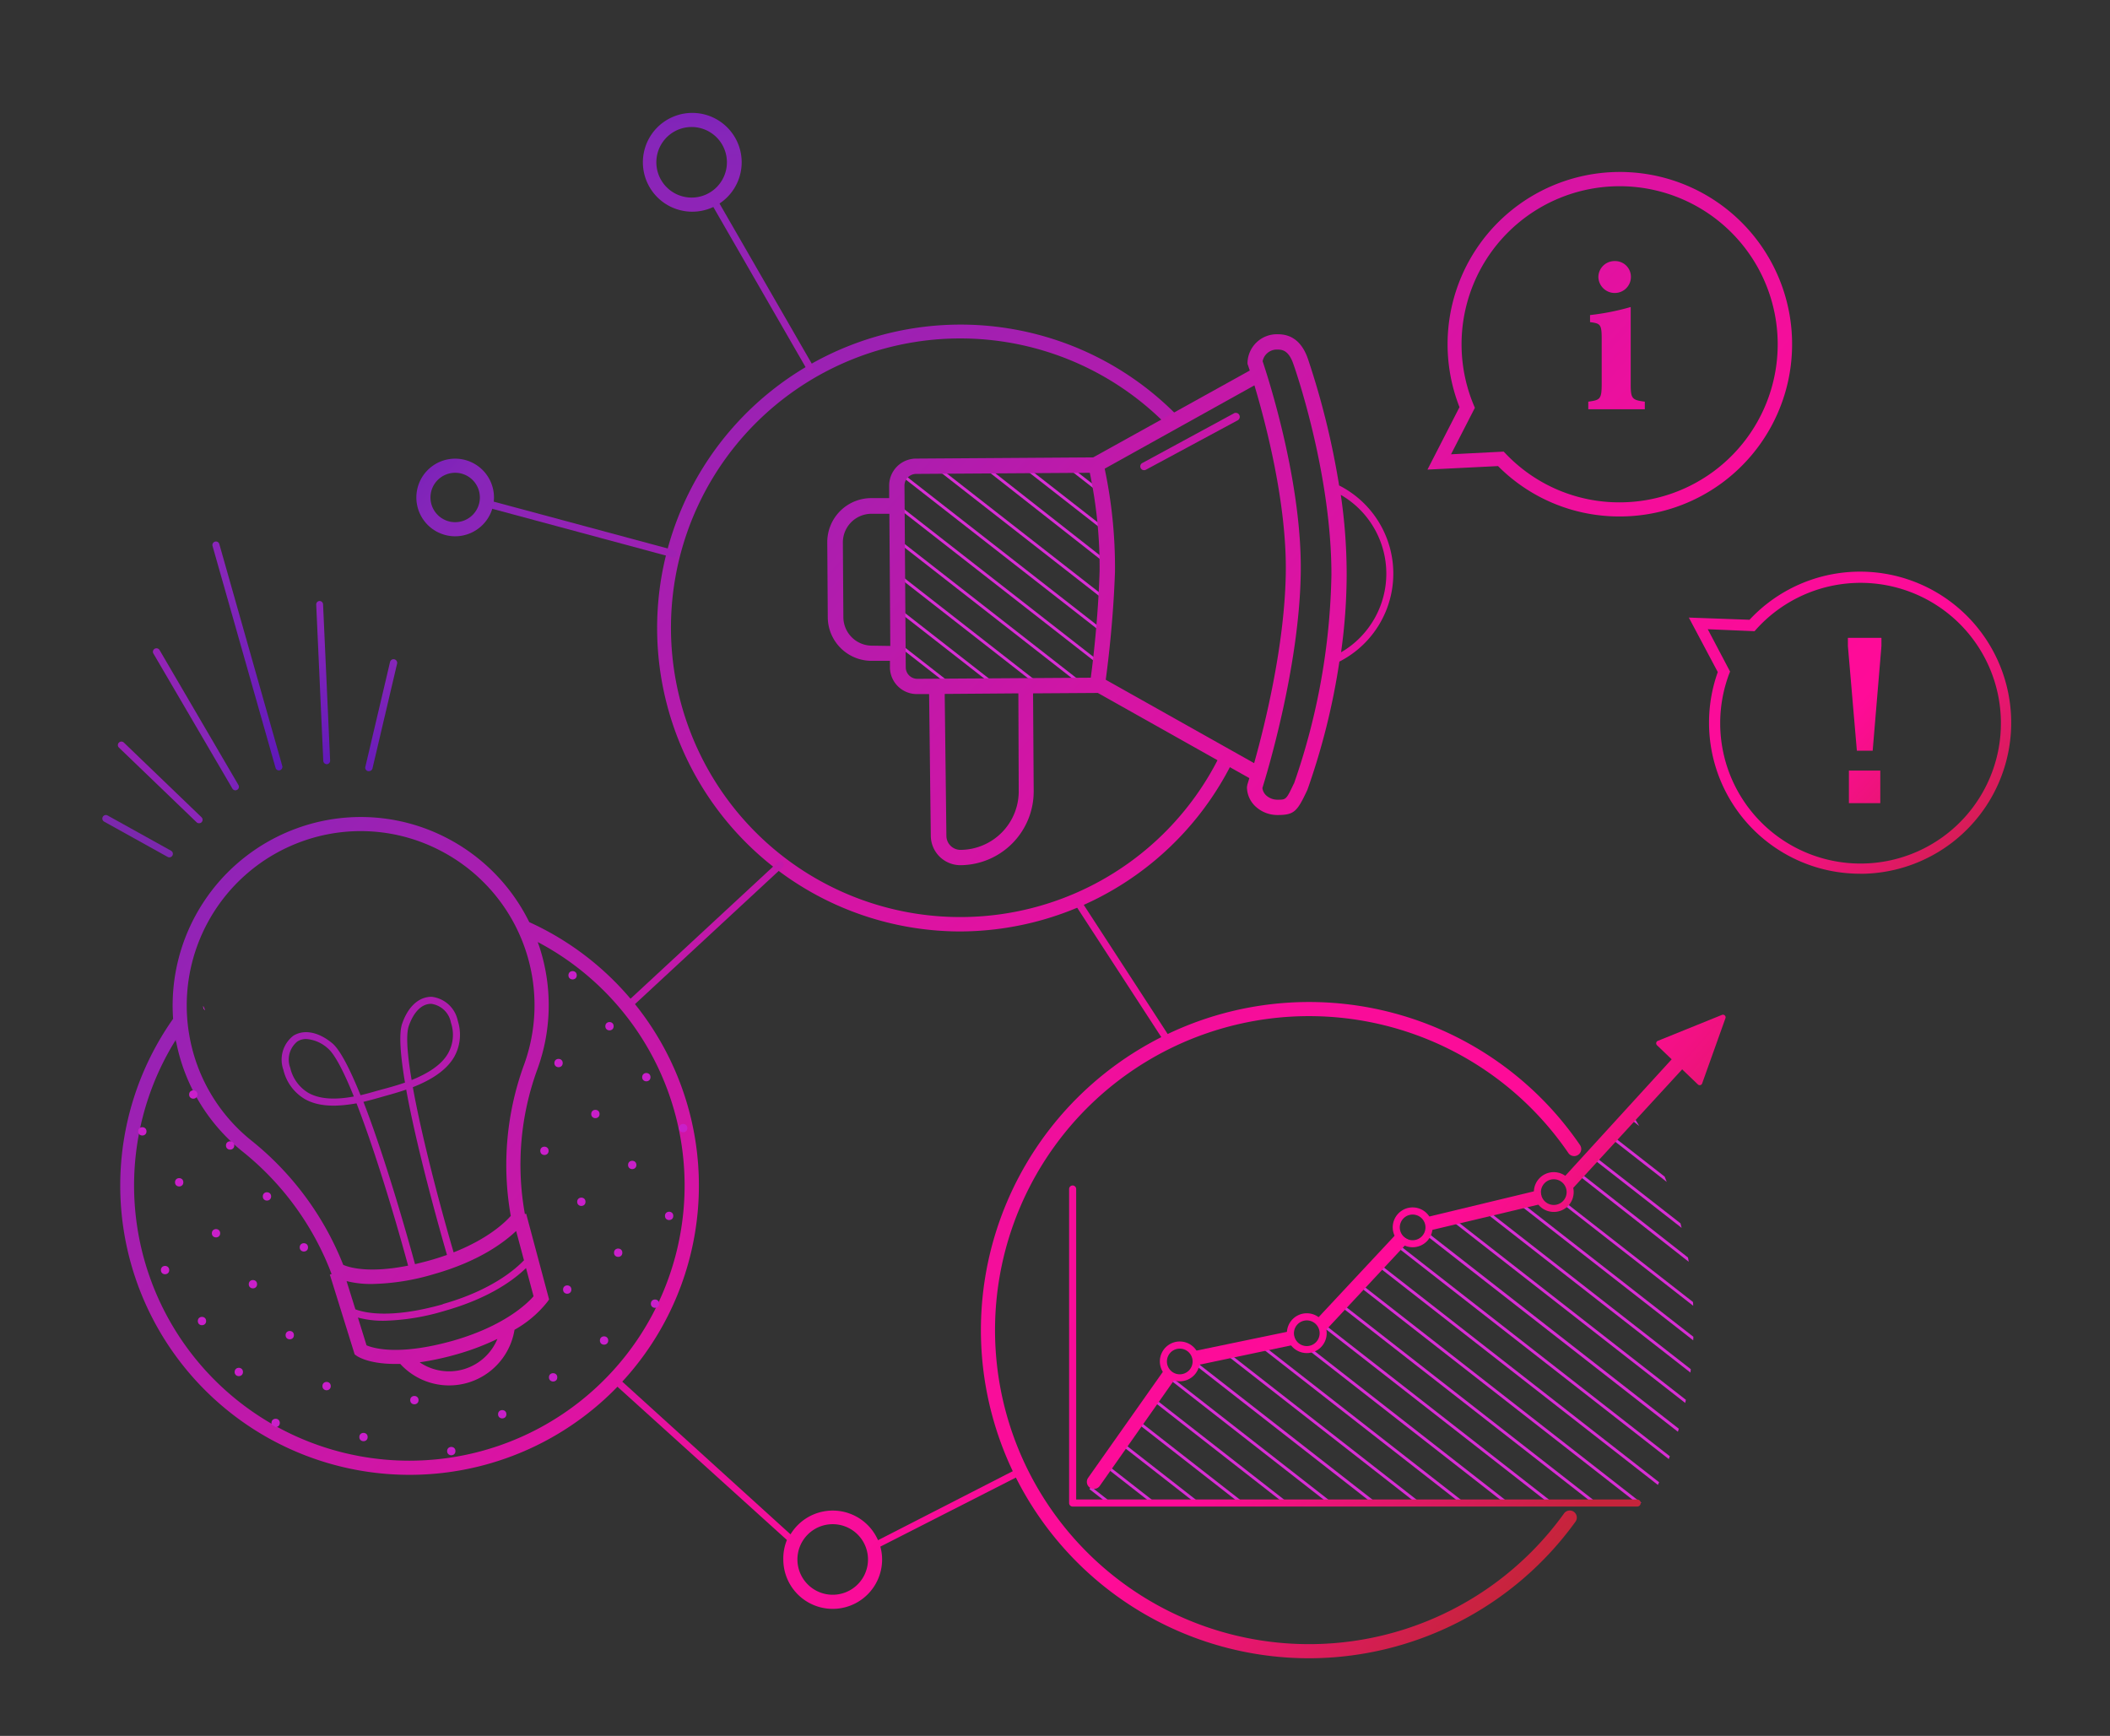 <?xml version="1.0" encoding="UTF-8"?>
<svg xmlns="http://www.w3.org/2000/svg" xmlns:xlink="http://www.w3.org/1999/xlink" viewBox="0 0 299 246">
  <rect x="0" y="0" width="299" height="246" fill="#333333" stroke="none"/>
  <defs>
    <style>
      .cls-1 {
        fill: none;
      }

      .cls-2 {
        clip-path: url(#clip-path);
      }

      .cls-3 {
        clip-path: url(#clip-path-2);
      }

      .cls-4 {
        fill: #d82ed4;
      }

      .cls-5 {
        clip-path: url(#clip-path-3);
      }

      .cls-6 {
        fill: url(#Neues_Verlaufsfeld_4);
      }

      .cls-7 {
        fill: url(#Neues_Verlaufsfeld_4-2);
      }

      .cls-8 {
        fill: url(#Neues_Verlaufsfeld_4-3);
      }

      .cls-9 {
        fill: url(#Neues_Verlaufsfeld_4-4);
      }

      .cls-10 {
        fill: url(#Neues_Verlaufsfeld_4-5);
      }

      .cls-11 {
        fill: url(#Neues_Verlaufsfeld_4-6);
      }

      .cls-12 {
        fill: url(#Neues_Verlaufsfeld_4-7);
      }

      .cls-13 {
        fill: url(#Neues_Verlaufsfeld_4-8);
      }

      .cls-14 {
        fill: url(#Neues_Verlaufsfeld_4-9);
      }

      .cls-15 {
        fill: url(#Neues_Verlaufsfeld_4-10);
      }

      .cls-16 {
        fill: url(#Neues_Verlaufsfeld_4-11);
      }

      .cls-17 {
        fill: url(#Neues_Verlaufsfeld_4-12);
      }

      .cls-18 {
        fill: url(#Neues_Verlaufsfeld_4-13);
      }

      .cls-19 {
        fill: url(#Neues_Verlaufsfeld_4-14);
      }

      .cls-20 {
        fill: url(#Neues_Verlaufsfeld_4-15);
      }

      .cls-21 {
        fill: url(#Neues_Verlaufsfeld_4-16);
      }

      .cls-22 {
        fill: url(#Neues_Verlaufsfeld_4-17);
      }

      .cls-23 {
        fill: url(#Neues_Verlaufsfeld_4-18);
      }

      .cls-24 {
        fill: url(#Neues_Verlaufsfeld_4-19);
      }

      .cls-25 {
        fill: url(#Neues_Verlaufsfeld_4-20);
      }

      .cls-26 {
        fill: url(#Neues_Verlaufsfeld_4-21);
      }

      .cls-27 {
        fill: url(#Neues_Verlaufsfeld_4-22);
      }

      .cls-28 {
        fill: url(#Neues_Verlaufsfeld_4-23);
      }

      .cls-29 {
        fill: url(#Neues_Verlaufsfeld_4-24);
      }

      .cls-30 {
        fill: url(#Neues_Verlaufsfeld_4-25);
      }

      .cls-31 {
        fill: url(#Neues_Verlaufsfeld_4-26);
      }

      .cls-32 {
        fill: url(#Neues_Verlaufsfeld_4-27);
      }

      .cls-33 {
        fill: url(#Neues_Verlaufsfeld_4-28);
      }

      .cls-34 {
        fill: url(#Neues_Verlaufsfeld_4-29);
      }

      .cls-35 {
        fill: url(#Neues_Verlaufsfeld_4-30);
      }

      .cls-36 {
        fill: url(#Neues_Verlaufsfeld_4-31);
      }

      .cls-37 {
        fill: url(#Neues_Verlaufsfeld_4-32);
      }

      .cls-38 {
        fill: url(#Neues_Verlaufsfeld_4-33);
      }

      .cls-39 {
        fill: url(#Neues_Verlaufsfeld_4-34);
      }

      .cls-40 {
        fill: url(#Neues_Verlaufsfeld_4-35);
      }

      .cls-41 {
        fill: url(#Neues_Verlaufsfeld_4-36);
      }

      .cls-42 {
        clip-path: url(#clip-path-4);
      }

      .cls-43 {
        fill: #fff;
      }

      .cls-44 {
        fill: #c91fc9;
      }

      .cls-45 {
        stroke: #7c28ad;
        stroke-linecap: round;
        stroke-linejoin: round;
        fill: url(#Neues_Verlaufsfeld_4-37);
      }
    </style>
    <clipPath id="clip-path">
      <circle class="cls-1" cx="185.5" cy="187.5" r="54.5"></circle>
    </clipPath>
    <clipPath id="clip-path-2">
      <polygon class="cls-1" points="153 213 167 193 186 189 200 174 220 169 240 149 240 213 153 213"></polygon>
    </clipPath>
    <clipPath id="clip-path-3">
      <path class="cls-1" d="M155.52,97.11,130,97.28a2.73,2.73,0,0,1-2.75-2.71l-.18-25.74a2.73,2.73,0,0,1,2.71-2.75l25.49-.18a67.12,67.12,0,0,1,1.6,15A156.84,156.84,0,0,1,155.52,97.11Z"></path>
    </clipPath>
    <linearGradient id="Neues_Verlaufsfeld_4" data-name="Neues Verlaufsfeld 4" x1="96.28" y1="-2.29" x2="275.07" y2="158.01" gradientUnits="userSpaceOnUse">
      <stop offset="0" stop-color="#5916b9"></stop>
      <stop offset="0.1" stop-color="#8626b9"></stop>
      <stop offset="0.35" stop-color="#ba1aab"></stop>
      <stop offset="0.53" stop-color="#e012a1"></stop>
      <stop offset="0.66" stop-color="#f70d9a"></stop>
      <stop offset="0.82" stop-color="#ff0b98"></stop>
      <stop offset="1" stop-color="#c6243b"></stop>
    </linearGradient>
    <linearGradient id="Neues_Verlaufsfeld_4-2" x1="25.93" y1="76.18" x2="204.72" y2="236.47" xlink:href="#Neues_Verlaufsfeld_4"></linearGradient>
    <linearGradient id="Neues_Verlaufsfeld_4-3" x1="-167.44" y1="191.81" x2="11.35" y2="352.1" gradientTransform="translate(-187.26 17.75) rotate(-108.38)" xlink:href="#Neues_Verlaufsfeld_4"></linearGradient>
    <linearGradient id="Neues_Verlaufsfeld_4-4" x1="23.52" y1="76.75" x2="202.31" y2="237.04" xlink:href="#Neues_Verlaufsfeld_4"></linearGradient>
    <linearGradient id="Neues_Verlaufsfeld_4-5" x1="-177.26" y1="169.76" x2="1.53" y2="330.06" gradientTransform="translate(-197.02 66.29) rotate(-125.22)" xlink:href="#Neues_Verlaufsfeld_4"></linearGradient>
    <linearGradient id="Neues_Verlaufsfeld_4-6" x1="21.14" y1="76.27" x2="199.93" y2="236.56" gradientTransform="translate(2.96 1.78) rotate(2.53)" xlink:href="#Neues_Verlaufsfeld_4"></linearGradient>
    <linearGradient id="Neues_Verlaufsfeld_4-7" x1="-149.75" y1="179.36" x2="29.04" y2="339.65" gradientTransform="matrix(-0.27, -0.96, 0.96, -0.27, -184.9, 11.26)" xlink:href="#Neues_Verlaufsfeld_4"></linearGradient>
    <linearGradient id="Neues_Verlaufsfeld_4-8" x1="71.89" y1="9.83" x2="250.67" y2="170.12" gradientTransform="translate(19 -14.19) rotate(14.8)" xlink:href="#Neues_Verlaufsfeld_4"></linearGradient>
    <linearGradient id="Neues_Verlaufsfeld_4-9" x1="41.22" y1="59.13" x2="220.01" y2="219.42" xlink:href="#Neues_Verlaufsfeld_4"></linearGradient>
    <linearGradient id="Neues_Verlaufsfeld_4-10" x1="-5.39" y1="111.11" x2="173.4" y2="271.41" xlink:href="#Neues_Verlaufsfeld_4"></linearGradient>
    <linearGradient id="Neues_Verlaufsfeld_4-11" x1="47.87" y1="51.7" x2="226.66" y2="212" xlink:href="#Neues_Verlaufsfeld_4"></linearGradient>
    <linearGradient id="Neues_Verlaufsfeld_4-12" x1="35.87" y1="65.09" x2="214.66" y2="225.39" xlink:href="#Neues_Verlaufsfeld_4"></linearGradient>
    <linearGradient id="Neues_Verlaufsfeld_4-13" x1="22.99" y1="79.46" x2="201.78" y2="239.75" xlink:href="#Neues_Verlaufsfeld_4"></linearGradient>
    <linearGradient id="Neues_Verlaufsfeld_4-14" x1="60.63" y1="37.47" x2="239.42" y2="197.77" xlink:href="#Neues_Verlaufsfeld_4"></linearGradient>
    <linearGradient id="Neues_Verlaufsfeld_4-15" x1="84.16" y1="28.13" x2="253.17" y2="179.66" xlink:href="#Neues_Verlaufsfeld_4"></linearGradient>
    <linearGradient id="Neues_Verlaufsfeld_4-16" x1="31.93" y1="69.49" x2="210.72" y2="229.78" xlink:href="#Neues_Verlaufsfeld_4"></linearGradient>
    <linearGradient id="Neues_Verlaufsfeld_4-17" x1="66.39" y1="31.05" x2="245.18" y2="191.34" xlink:href="#Neues_Verlaufsfeld_4"></linearGradient>
    <linearGradient id="Neues_Verlaufsfeld_4-18" x1="54.99" y1="43.76" x2="233.78" y2="204.06" xlink:href="#Neues_Verlaufsfeld_4"></linearGradient>
    <linearGradient id="Neues_Verlaufsfeld_4-19" x1="40.85" y1="59.53" x2="219.64" y2="219.83" xlink:href="#Neues_Verlaufsfeld_4"></linearGradient>
    <linearGradient id="Neues_Verlaufsfeld_4-20" x1="30.84" y1="70.7" x2="209.63" y2="230.99" xlink:href="#Neues_Verlaufsfeld_4"></linearGradient>
    <linearGradient id="Neues_Verlaufsfeld_4-21" x1="80.67" y1="15.12" x2="259.46" y2="175.42" xlink:href="#Neues_Verlaufsfeld_4"></linearGradient>
    <linearGradient id="Neues_Verlaufsfeld_4-22" x1="54.75" y1="44.03" x2="233.54" y2="204.33" xlink:href="#Neues_Verlaufsfeld_4"></linearGradient>
    <linearGradient id="Neues_Verlaufsfeld_4-23" x1="30.8" y1="70.74" x2="209.59" y2="231.04" xlink:href="#Neues_Verlaufsfeld_4"></linearGradient>
    <linearGradient id="Neues_Verlaufsfeld_4-24" x1="51.72" y1="47.41" x2="230.51" y2="207.7" xlink:href="#Neues_Verlaufsfeld_4"></linearGradient>
    <linearGradient id="Neues_Verlaufsfeld_4-25" x1="45.94" y1="53.86" x2="224.73" y2="214.15" xlink:href="#Neues_Verlaufsfeld_4"></linearGradient>
    <linearGradient id="Neues_Verlaufsfeld_4-26" x1="87.7" y1="-56.32" x2="266.48" y2="103.97" gradientTransform="translate(3.74 -27.03) rotate(45)" xlink:href="#Neues_Verlaufsfeld_4"></linearGradient>
    <linearGradient id="Neues_Verlaufsfeld_4-27" x1="81.63" y1="-49.56" x2="260.42" y2="110.73" gradientTransform="translate(3.74 -27.03) rotate(45)" xlink:href="#Neues_Verlaufsfeld_4"></linearGradient>
    <linearGradient id="Neues_Verlaufsfeld_4-28" x1="86.26" y1="8.7" x2="265.04" y2="168.99" xlink:href="#Neues_Verlaufsfeld_4"></linearGradient>
    <linearGradient id="Neues_Verlaufsfeld_4-29" x1="6.13" y1="96.03" x2="184.92" y2="256.32" xlink:href="#Neues_Verlaufsfeld_4"></linearGradient>
    <linearGradient id="Neues_Verlaufsfeld_4-30" x1="-179.59" y1="85.49" x2="-0.8" y2="245.78" gradientTransform="matrix(-0.25, -0.97, -0.97, 0.25, 90.71, -64.29)" xlink:href="#Neues_Verlaufsfeld_4"></linearGradient>
    <linearGradient id="Neues_Verlaufsfeld_4-31" x1="-155.87" y1="73.06" x2="22.92" y2="233.35" gradientTransform="matrix(0.04, -1, -1, -0.04, 125.26, -28.83)" xlink:href="#Neues_Verlaufsfeld_4"></linearGradient>
    <linearGradient id="Neues_Verlaufsfeld_4-32" x1="148.39" y1="-1.83" x2="287.57" y2="122.96" xlink:href="#Neues_Verlaufsfeld_4"></linearGradient>
    <linearGradient id="Neues_Verlaufsfeld_4-33" x1="126.52" y1="-42.94" x2="305.31" y2="117.35" xlink:href="#Neues_Verlaufsfeld_4"></linearGradient>
    <linearGradient id="Neues_Verlaufsfeld_4-34" x1="1.71" y1="103.19" x2="180.5" y2="263.48" xlink:href="#Neues_Verlaufsfeld_4"></linearGradient>
    <linearGradient id="Neues_Verlaufsfeld_4-35" x1="124.49" y1="-40.68" x2="303.28" y2="119.62" xlink:href="#Neues_Verlaufsfeld_4"></linearGradient>
    <linearGradient id="Neues_Verlaufsfeld_4-36" x1="147.92" y1="-1.3" x2="287.1" y2="123.48" xlink:href="#Neues_Verlaufsfeld_4"></linearGradient>
    <clipPath id="clip-path-4">
      <path class="cls-1" d="M101,167a41,41,0,1,1-74.77-23.26c3.33-4.82,1.39-1.09,7.77,11.26,4.38,8.47,11.23,27.48,18,36,5.28,6.65,10.62,4,14,4,1.6,0,14.93-9.49,10-21-3-7-.38-16,0-25,.63-15.22-4.46-21.41-2.54-20.74A41,41,0,0,1,101,167Z"></path>
    </clipPath>
    <linearGradient id="Neues_Verlaufsfeld_4-37" x1="15.76" y1="115.15" x2="23.24" y2="121.85" xlink:href="#Neues_Verlaufsfeld_4"></linearGradient>
  </defs>
  <g id="Ebene_2" data-name="Ebene 2">
    <g class="cls-2">
      <g class="cls-3">
        <g>
          <rect class="cls-4" x="283.71" y="80.31" width="0.41" height="199.53" transform="translate(-32.72 293.11) rotate(-52.03)"></rect>
          <rect class="cls-4" x="281.34" y="83.34" width="0.41" height="199.53" transform="translate(-36.02 292.41) rotate(-52.03)"></rect>
          <rect class="cls-4" x="278.98" y="86.38" width="0.41" height="199.53" transform="translate(-39.32 291.71) rotate(-52.03)"></rect>
          <rect class="cls-4" x="276.61" y="89.41" width="0.41" height="199.53" transform="translate(-42.63 291.01) rotate(-52.03)"></rect>
          <rect class="cls-4" x="274.24" y="92.44" width="0.41" height="199.53" transform="translate(-45.93 290.31) rotate(-52.03)"></rect>
          <rect class="cls-4" x="271.87" y="95.48" width="0.41" height="199.53" transform="translate(-49.23 289.61) rotate(-52.03)"></rect>
          <rect class="cls-4" x="269.51" y="98.51" width="0.41" height="199.53" transform="translate(-52.53 288.91) rotate(-52.03)"></rect>
          <rect class="cls-4" x="267.14" y="101.54" width="0.41" height="199.53" transform="matrix(0.62, -0.79, 0.79, 0.62, -55.84, 288.21)"></rect>
          <path class="cls-4" d="M219.67,168.72,186.46,142.8l-.26.32,33.22,25.93A1.59,1.59,0,0,1,219.67,168.72Z"></path>
          <path class="cls-4" d="M221.62,170.24l-.26.31h0L343.5,265.88l.25-.32Z"></path>
          <rect class="cls-4" x="262.4" y="107.61" width="0.41" height="199.53" transform="translate(-62.44 286.81) rotate(-52.03)"></rect>
          <rect class="cls-4" x="260.04" y="110.64" width="0.41" height="199.53" transform="translate(-65.74 286.12) rotate(-52.03)"></rect>
          <rect class="cls-4" x="257.67" y="113.68" width="0.41" height="199.53" transform="translate(-69.04 285.42) rotate(-52.03)"></rect>
          <path class="cls-4" d="M200.26,173.36a.34.34,0,0,1,.14-.15L177,154.93l-.26.33,23.47,18.31A.56.56,0,0,1,200.26,173.36Z"></path>
          <path class="cls-4" d="M202.06,174.5l-.06.1,0,0,0,.06h0c-.05.07-.09.14-.15.21L334,278l.25-.33Z"></path>
          <rect class="cls-4" x="252.93" y="119.75" width="0.41" height="199.53" transform="translate(-75.65 284.02) rotate(-52.03)"></rect>
          <rect class="cls-4" x="250.57" y="122.78" width="0.41" height="199.53" transform="translate(-78.95 283.32) rotate(-52.03)"></rect>
          <rect class="cls-4" x="248.2" y="125.81" width="0.41" height="199.53" transform="translate(-82.25 282.63) rotate(-52.03)"></rect>
          <rect class="cls-4" x="245.83" y="128.85" width="0.41" height="199.53" transform="translate(-85.56 281.93) rotate(-52.03)"></rect>
          <rect class="cls-4" x="243.46" y="131.88" width="0.41" height="199.53" transform="translate(-88.86 281.21) rotate(-52.03)"></rect>
          <path class="cls-4" d="M183.24,189.57a.5.5,0,0,1,.14-.35h0l-20.61-16.08-.25.32,20.72,16.17S183.24,189.59,183.24,189.57Z"></path>
          <path class="cls-4" d="M185.51,190.87a.83.83,0,0,1-.14.13.53.53,0,0,1-.3.05L319.82,296.22l.26-.33Z"></path>
          <rect class="cls-4" x="238.73" y="137.95" width="0.41" height="199.53" transform="translate(-95.46 279.82) rotate(-52.03)"></rect>
          <rect class="cls-4" x="236.36" y="140.98" width="0.41" height="199.53" transform="translate(-98.77 279.12) rotate(-52.03)"></rect>
          <path class="cls-4" d="M167.92,191.86l.05,0-12.29-9.59-.25.32,12.34,9.64A.53.53,0,0,1,167.92,191.86Z"></path>
          <path class="cls-4" d="M169.36,192.91a.58.58,0,0,1-.13.26.28.28,0,0,1-.11.08l143.6,112.07L313,305Z"></path>
          <rect class="cls-4" x="231.63" y="147.05" width="0.41" height="199.53" transform="translate(-105.37 277.72) rotate(-52.03)"></rect>
          <rect class="cls-4" x="229.26" y="150.08" width="0.41" height="199.53" transform="translate(-108.67 277.03) rotate(-52.03)"></rect>
          <rect class="cls-4" x="226.89" y="153.12" width="0.41" height="199.53" transform="translate(-111.98 276.33) rotate(-52.03)"></rect>
          <rect class="cls-4" x="224.52" y="156.15" width="0.41" height="199.53" transform="translate(-115.28 275.63) rotate(-52.03)"></rect>
          <rect class="cls-4" x="222.16" y="159.18" width="0.41" height="199.53" transform="translate(-118.58 274.93) rotate(-52.03)"></rect>
          <rect class="cls-4" x="219.79" y="162.22" width="0.41" height="199.53" transform="translate(-121.88 274.23) rotate(-52.03)"></rect>
          <rect class="cls-4" x="217.42" y="165.25" width="0.41" height="199.53" transform="translate(-125.19 273.52) rotate(-52.03)"></rect>
          <rect class="cls-4" x="215.05" y="168.28" width="0.41" height="199.53" transform="translate(-128.49 272.82) rotate(-52.03)"></rect>
          <rect class="cls-4" x="212.69" y="171.32" width="0.41" height="199.53" transform="translate(-131.79 272.14) rotate(-52.03)"></rect>
          <rect class="cls-4" x="210.32" y="174.35" width="0.41" height="199.53" transform="translate(-135.09 271.43) rotate(-52.03)"></rect>
          <rect class="cls-4" x="207.95" y="177.38" width="0.41" height="199.53" transform="matrix(0.62, -0.79, 0.79, 0.62, -138.4, 270.73)"></rect>
        </g>
      </g>
    </g>
    <g class="cls-5">
      <g>
        <rect class="cls-4" x="155.16" y="-54.92" width="0.41" height="199.53" transform="translate(24.42 139.73) rotate(-52.03)"></rect>
        <rect class="cls-4" x="152.79" y="-51.88" width="0.41" height="199.53" transform="translate(21.12 139.04) rotate(-52.03)"></rect>
        <rect class="cls-4" x="150.42" y="-48.85" width="0.41" height="199.53" transform="translate(17.82 138.34) rotate(-52.03)"></rect>
        <rect class="cls-4" x="148.06" y="-45.82" width="0.41" height="199.53" transform="translate(14.52 137.64) rotate(-52.03)"></rect>
        <rect class="cls-4" x="145.69" y="-42.78" width="0.41" height="199.53" transform="translate(11.21 136.94) rotate(-52.03)"></rect>
        <rect class="cls-4" x="143.32" y="-39.75" width="0.41" height="199.53" transform="translate(7.91 136.24) rotate(-52.03)"></rect>
        <rect class="cls-4" x="140.95" y="-36.71" width="0.41" height="199.53" transform="translate(4.61 135.54) rotate(-52.03)"></rect>
        <rect class="cls-4" x="138.58" y="-33.68" width="0.41" height="199.53" transform="matrix(0.62, -0.79, 0.79, 0.62, 1.31, 134.84)"></rect>
        <rect class="cls-4" x="136.22" y="-30.65" width="0.41" height="199.53" transform="translate(-2 134.14) rotate(-52.03)"></rect>
        <rect class="cls-4" x="133.85" y="-27.61" width="0.41" height="199.53" transform="translate(-5.3 133.44) rotate(-52.03)"></rect>
        <rect class="cls-4" x="131.48" y="-24.58" width="0.41" height="199.53" transform="translate(-8.6 132.75) rotate(-52.03)"></rect>
        <rect class="cls-4" x="129.11" y="-21.55" width="0.41" height="199.53" transform="translate(-11.9 132.05) rotate(-52.03)"></rect>
        <rect class="cls-4" x="126.75" y="-18.51" width="0.41" height="199.53" transform="translate(-15.21 131.34) rotate(-52.03)"></rect>
        <rect class="cls-4" x="124.38" y="-15.48" width="0.41" height="199.53" transform="translate(-18.51 130.64) rotate(-52.03)"></rect>
        <rect class="cls-4" x="122.01" y="-12.45" width="0.41" height="199.53" transform="translate(-21.81 129.95) rotate(-52.03)"></rect>
        <rect class="cls-4" x="119.64" y="-9.41" width="0.41" height="199.53" transform="translate(-25.11 129.25) rotate(-52.03)"></rect>
        <rect class="cls-4" x="117.28" y="-6.38" width="0.41" height="199.53" transform="translate(-28.42 128.55) rotate(-52.03)"></rect>
        <rect class="cls-4" x="114.91" y="-3.34" width="0.41" height="199.53" transform="translate(-31.72 127.84) rotate(-52.03)"></rect>
        <rect class="cls-4" x="112.54" y="-0.31" width="0.41" height="199.53" transform="translate(-35.02 127.15) rotate(-52.03)"></rect>
        <rect class="cls-4" x="110.17" y="2.72" width="0.41" height="199.53" transform="translate(-38.32 126.45) rotate(-52.03)"></rect>
        <rect class="cls-4" x="107.81" y="5.76" width="0.41" height="199.53" transform="translate(-41.63 125.75) rotate(-52.03)"></rect>
        <rect class="cls-4" x="105.44" y="8.79" width="0.41" height="199.53" transform="translate(-44.93 125.05) rotate(-52.03)"></rect>
        <rect class="cls-4" x="103.07" y="11.82" width="0.41" height="199.53" transform="translate(-48.23 124.35) rotate(-52.03)"></rect>
        <rect class="cls-4" x="100.7" y="14.86" width="0.41" height="199.53" transform="translate(-51.53 123.65) rotate(-52.03)"></rect>
        <rect class="cls-4" x="98.34" y="17.89" width="0.41" height="199.53" transform="translate(-54.84 122.95) rotate(-52.03)"></rect>
        <rect class="cls-4" x="95.97" y="20.92" width="0.41" height="199.53" transform="translate(-58.14 122.25) rotate(-52.03)"></rect>
        <rect class="cls-4" x="93.6" y="23.96" width="0.41" height="199.53" transform="translate(-61.44 121.55) rotate(-52.03)"></rect>
        <rect class="cls-4" x="91.23" y="26.99" width="0.41" height="199.53" transform="translate(-64.74 120.86) rotate(-52.03)"></rect>
        <rect class="cls-4" x="88.87" y="30.03" width="0.41" height="199.53" transform="translate(-68.05 120.15) rotate(-52.03)"></rect>
        <rect class="cls-4" x="86.5" y="33.06" width="0.41" height="199.53" transform="translate(-71.35 119.45) rotate(-52.03)"></rect>
        <rect class="cls-4" x="84.13" y="36.09" width="0.41" height="199.53" transform="translate(-74.65 118.76) rotate(-52.03)"></rect>
        <rect class="cls-4" x="81.76" y="39.13" width="0.41" height="199.53" transform="translate(-77.95 118.06) rotate(-52.03)"></rect>
        <rect class="cls-4" x="79.4" y="42.16" width="0.41" height="199.53" transform="matrix(0.62, -0.79, 0.79, 0.62, -81.26, 117.36)"></rect>
      </g>
    </g>
  </g>
  <g id="Ebene_3" data-name="Ebene 3">
    <path class="cls-6" d="M174.87,58.57l-13,7.05a.54.54,0,0,0-.22.73.53.53,0,0,0,.47.28.58.58,0,0,0,.26-.06l13-7a.54.54,0,1,0-.52-1Z"></path>
    <g>
      <line class="cls-7" x1="52.26" y1="108.78" x2="55.75" y2="93.92"></line>
      <path class="cls-8" d="M52.26,109.28l-.11,0a.5.5,0,0,1-.38-.6l3.5-14.86a.5.5,0,0,1,1,.23l-3.49,14.86A.51.51,0,0,1,52.26,109.28Z"></path>
    </g>
    <g>
      <line class="cls-9" x1="46.31" y1="107.8" x2="45.32" y2="85.67"></line>
      <path class="cls-10" d="M46.31,108.3a.51.51,0,0,1-.5-.48l-1-22.13a.49.49,0,0,1,.47-.52h0a.5.5,0,0,1,.5.47l1,22.14a.5.5,0,0,1-.48.52Z"></path>
    </g>
    <g>
      <line class="cls-11" x1="39.53" y1="108.68" x2="30.6" y2="77.24"></line>
      <path class="cls-12" d="M39.51,109.18a.5.5,0,0,1-.46-.36L30.12,77.38a.5.5,0,0,1,.34-.62.49.49,0,0,1,.62.35L40,108.55a.5.5,0,0,1-.35.61A.26.26,0,0,1,39.51,109.18Z"></path>
    </g>
    <path class="cls-13" d="M135.93,132a43,43,0,1,1,30.72-73.28,1,1,0,0,1,0,1.42,1,1,0,0,1-1.41,0,41,41,0,1,0,7.54,47.1,1,1,0,0,1,1.8.89A43.22,43.22,0,0,1,135.93,132Z"></path>
    <path class="cls-14" d="M185.5,235a46.5,46.5,0,1,1,38.39-72.74,1,1,0,1,1-1.65,1.13,44.5,44.5,0,1,0-.63,51.12,1,1,0,1,1,1.62,1.17A46.63,46.63,0,0,1,185.5,235Z"></path>
    <path class="cls-15" d="M75,130.68a26.71,26.71,0,0,0-11.68-11.92,26.44,26.44,0,0,0-21.24-1.38,26.72,26.72,0,0,0-17.55,27A41,41,0,1,0,75,130.68ZM42.74,119.26a24.43,24.43,0,0,1,19.65,1.28,24.66,24.66,0,0,1,11.88,30.32,41.36,41.36,0,0,0-1.89,21.45c-.73.84-3.13,3.21-8.1,5.17-1.88-6.41-4.48-16.2-5.78-23.41,2.3-.9,4.71-2.24,5.9-4.36a6.42,6.42,0,0,0,.47-5.05,4.27,4.27,0,0,0-3.71-3.4c-1.78,0-3.31,1.33-4.17,3.8-.5,1.43-.24,4.55.4,8.36-1.1.38-2.14.67-3,.9l-.92.25c-.66.19-1.48.43-2.38.64-1.45-3.59-2.86-6.4-4-7.36-2-1.66-4.05-2-5.54-1.06a4.29,4.29,0,0,0-1.39,4.83,6.55,6.55,0,0,0,3.08,4.16c2.15,1.2,4.91,1,7.28.58,2.67,6.84,5.56,16.56,7.31,23-5.67,1.13-8.42.23-9.19-.11a42.67,42.67,0,0,0-13.07-17.66,24.43,24.43,0,0,1-8.63-14.27A24.7,24.7,0,0,1,42.74,119.26ZM64.19,190c-7.71,2.17-11.3,1.06-12.25.65l-1.22-3.93a13.83,13.83,0,0,0,3.71.45A32.14,32.14,0,0,0,63,185.77c6.53-1.84,10-4.56,11.54-6.07l1.07,4C74.7,184.75,71.41,187.94,64.19,190Zm6.28-.22a7.41,7.41,0,0,1-11,3.28,40.09,40.09,0,0,0,5.27-1.14A35,35,0,0,0,70.47,189.75Zm-7.73-4.94c-7.38,2.08-11.09,1.2-12.38.71l-1.25-4a14.09,14.09,0,0,0,3.61.41,32.54,32.54,0,0,0,8.74-1.39c6.48-1.83,10-4.54,11.68-6.12l1.11,4.15C73.1,179.8,69.72,182.84,62.74,184.81Zm.6-7c-.75.27-1.56.53-2.42.77s-1.44.38-2.11.54c-.92-3.37-4.13-14.84-7.31-23,.86-.21,1.65-.43,2.29-.61l.91-.26c.8-.22,1.8-.5,2.86-.87C59.11,163,62.36,174.45,63.34,177.84Zm-5.41-32.45c.7-2,1.84-3.13,3.13-3.13h.07a3.29,3.29,0,0,1,2.77,2.67,5.35,5.35,0,0,1-.37,4.28c-1,1.82-3.12,3-5.2,3.85C57.72,149.46,57.5,146.63,57.93,145.39Zm-7.78,10c-2.16.4-4.59.52-6.43-.5a5.58,5.58,0,0,1-2.59-3.56,3.31,3.31,0,0,1,1-3.73,2.3,2.3,0,0,1,1.27-.36,5.16,5.16,0,0,1,3.09,1.36C47.48,149.46,48.78,152,50.15,155.41ZM58,207a39,39,0,0,1-33.09-59.64c0,.12,0,.24.07.36a26.38,26.38,0,0,0,9.33,15.42A40.62,40.62,0,0,1,46.9,180.31l.09.24-.25.08,3.52,11.31.28.2c.25.17,1.83,1.15,5.46,1.15l.72,0a9.39,9.39,0,0,0,16.19-4.84,15.78,15.78,0,0,0,4.63-3.92l.27-.38L74.56,172l-.18.05a39.31,39.31,0,0,1,1.77-20.52,26.47,26.47,0,0,0,.6-16.32c-.16-.58-.35-1.15-.55-1.71A39,39,0,0,1,58,207Z"></path>
    <g>
      <path class="cls-16" d="M187.42,189l12.33-13.22a3.16,3.16,0,0,1-.72-.4,3.28,3.28,0,0,1-.81-.89l-11.95,12.8A1.72,1.72,0,0,1,187.42,189Z"></path>
      <path class="cls-17" d="M168.82,191.63a1.37,1.37,0,0,1,.22.27,2.27,2.27,0,0,1,.4.79,1.52,1.52,0,0,1,0,.82L184,190.44a2.13,2.13,0,0,1-.42-.52,2.71,2.71,0,0,1-.33-1.36l-14.47,3Z"></path>
      <path class="cls-18" d="M165.2,193.82l-11,15.6a1,1,0,0,0,.24,1.4,1,1,0,0,0,.58.18,1,1,0,0,0,.82-.42l11-15.65A2.56,2.56,0,0,1,165.2,193.82Z"></path>
      <path class="cls-19" d="M202.19,174.48s0,0,0,0l16.79-4h0a1.64,1.64,0,0,1-.56-.38.5.5,0,0,1-.14-.35.46.46,0,0,1,.14-.35h0a2.11,2.11,0,0,1-.18-.78l-16.62,4A1.71,1.71,0,0,1,202.19,174.48Z"></path>
      <path class="cls-20" d="M238.91,149.45a1,1,0,0,0-1.41,0l-16.23,17.77a3.05,3.05,0,0,1,.49.53,2,2,0,0,1,.38,1.46L239,150.86A1,1,0,0,0,238.91,149.45Z"></path>
    </g>
    <path class="cls-21" d="M232,213.5H152a.5.5,0,0,1-.5-.5V168.5a.5.5,0,0,1,1,0v44H232a.5.5,0,0,1,0,1Z"></path>
    <path class="cls-22" d="M220.19,171.75a2.82,2.82,0,1,1,2.81-2.81A2.81,2.81,0,0,1,220.19,171.75Zm0-4.63a1.82,1.82,0,1,0,1.81,1.82A1.82,1.82,0,0,0,220.19,167.12Z"></path>
    <path class="cls-23" d="M200.19,176.75a2.82,2.82,0,1,1,2.81-2.81A2.81,2.81,0,0,1,200.19,176.75Zm0-4.63a1.82,1.82,0,1,0,1.81,1.82A1.82,1.82,0,0,0,200.19,172.12Z"></path>
    <path class="cls-24" d="M185.19,191.75a2.82,2.82,0,1,1,2.81-2.81A2.81,2.81,0,0,1,185.19,191.75Zm0-4.63a1.82,1.82,0,1,0,1.81,1.82A1.82,1.82,0,0,0,185.19,187.12Z"></path>
    <path class="cls-25" d="M167.19,195.75a2.82,2.82,0,1,1,2.81-2.81A2.81,2.81,0,0,1,167.19,195.75Zm0-4.63a1.82,1.82,0,1,0,1.81,1.82A1.82,1.82,0,0,0,167.19,191.12Z"></path>
    <path class="cls-26" d="M189.76,68.79A112.61,112.61,0,0,0,185.39,51c-.79-2.41-2.23-3.63-4.28-3.63h0a4.16,4.16,0,0,0-4.33,4v.19l.06.17s.1.29.26.78L154.91,64.82h0l-25.1.17A3.82,3.82,0,0,0,126,68.84v1.75h-2.59a6.24,6.24,0,0,0-6.18,6.27l.07,10.6a6.21,6.21,0,0,0,6.22,6.19h0l2.59,0v.94A3.81,3.81,0,0,0,130,98.36h1.66l.24,20.11a4.2,4.2,0,0,0,4.19,4.14h0a10.45,10.45,0,0,0,10.39-10.53l-.09-13.82,9.18-.06,21.47,12.07c-.17.58-.28.91-.28.93l-.06.33a3.77,3.77,0,0,0,1.32,2.85,4.53,4.53,0,0,0,3,1.12h0c2.4,0,2.8-.49,4.25-3.58a97.71,97.71,0,0,0,4.53-18.16,14,14,0,0,0-.11-25ZM123.58,91.5h0a4.06,4.06,0,0,1-4.07-4l-.07-10.6a4.06,4.06,0,0,1,4-4.09l2.59,0,.13,18.73Zm20.78,20.58a8.3,8.3,0,0,1-8.25,8.36h0a2,2,0,0,1-2-2l-.24-20.1,10.44-.08ZM130,96.2h0a1.64,1.64,0,0,1-1.65-1.64l-.18-25.74a1.66,1.66,0,0,1,1.64-1.66L154.43,67a65.33,65.33,0,0,1,1.39,13.93c-.21,6.77-.95,12.87-1.25,15.11Zm26.69.13C157,94.05,157.77,87.87,158,81a67.61,67.61,0,0,0-1.46-14.58l21.22-11.81c1.58,5.27,4.64,16.83,4.44,26.83-.2,10.21-3,21.44-4.48,26.71Zm26.65,14.73c-1.07,2.27-1.1,2.27-2.28,2.27a2.38,2.38,0,0,1-1.59-.57,1.71,1.71,0,0,1-.58-1.09c.58-1.85,5.17-16.85,5.43-30.21.26-13.11-4.73-28.27-5.4-30.27a2.06,2.06,0,0,1,2.16-1.65h0c.76,0,1.61.25,2.24,2.17.06.15,5.36,15.17,5.35,29.73A94.68,94.68,0,0,1,183.36,111.06Zm6.7-18.65a80.19,80.19,0,0,0,.79-11A77.43,77.43,0,0,0,190,70.13a12.89,12.89,0,0,1,.09,22.28Z"></path>
    <path class="cls-27" d="M165.5,148a.51.51,0,0,1-.42-.23l-13-20a.5.5,0,0,1,.84-.54l13,20a.5.5,0,0,1-.15.69A.53.53,0,0,1,165.5,148Z"></path>
    <path class="cls-28" d="M89,143.06a.49.49,0,0,1-.37-.16.49.49,0,0,1,0-.7l21.58-20a.48.48,0,0,1,.7,0,.49.49,0,0,1,0,.7l-21.58,20A.5.5,0,0,1,89,143.06Z"></path>
    <path class="cls-29" d="M95.5,79l-.13,0-26-7a.5.5,0,0,1,.26-1l26,7a.49.49,0,0,1,.35.61A.5.5,0,0,1,95.5,79Z"></path>
    <path class="cls-30" d="M64.5,76A5.5,5.5,0,1,1,70,70.5,5.51,5.51,0,0,1,64.5,76Zm0-9A3.5,3.5,0,1,0,68,70.5,3.5,3.5,0,0,0,64.5,67Z"></path>
    <path class="cls-31" d="M114.76,52.58a.5.5,0,0,1-.43-.25L100.89,29a.51.51,0,0,1,.19-.68.49.49,0,0,1,.68.18L115.2,51.83a.51.51,0,0,1-.19.68A.45.45,0,0,1,114.76,52.58Z"></path>
    <path class="cls-32" d="M98,30A7,7,0,1,1,103,28h0A7,7,0,0,1,98,30Zm0-12a5,5,0,1,0,3.54,8.54h0A5,5,0,0,0,98,18Z"></path>
    <path class="cls-33" d="M240.6,153.68l-5.8-5.56a.38.38,0,0,1,.16-.63l9.09-3.68a.38.38,0,0,1,.47.45l-3.3,9.24A.37.37,0,0,1,240.6,153.68Z"></path>
    <g>
      <line class="cls-34" x1="28.19" y1="116.16" x2="17.19" y2="105.58"></line>
      <path class="cls-35" d="M28.19,116.66a.45.45,0,0,1-.34-.14l-11-10.58a.49.49,0,0,1,0-.7.5.5,0,0,1,.71,0l11,10.58a.5.5,0,0,1,0,.71A.49.49,0,0,1,28.19,116.66Z"></path>
    </g>
    <path class="cls-36" d="M33.36,112a.5.5,0,0,1-.43-.25L21.74,92.62a.49.49,0,0,1,.18-.68.51.51,0,0,1,.69.18l11.18,19.13a.5.5,0,0,1-.18.68A.59.59,0,0,1,33.36,112Z"></path>
    <path class="cls-37" d="M261.86,91.56V90.39h4.75v1.17l-1.24,14.83h-2.24ZM262,109.2h4.45v4.62H262Z"></path>
    <path class="cls-38" d="M225.07,58V56.92c1.71-.23,1.9-.35,1.9-2.61V48.1c0-2.13-.15-2.26-1.65-2.45v-1a34.55,34.55,0,0,0,5.76-1.14V54.31c0,2.16.13,2.38,2,2.61V58Zm3.72-16.48a2.32,2.32,0,0,1-2.29-2.26A2.28,2.28,0,0,1,228.82,37a2.23,2.23,0,0,1,2.29,2.26A2.28,2.28,0,0,1,228.79,41.52Z"></path>
    <path class="cls-39" d="M144.73,209l-.46-.9-19.85,10.17a7,7,0,0,0-12.4-.83L87.3,195a.49.49,0,0,0-.7,0,.5.5,0,0,0,0,.71l24.91,22.53A6.91,6.91,0,0,0,111,221a7,7,0,0,0,14,0,6.84,6.84,0,0,0-.25-1.82ZM118,226a5,5,0,1,1,5-5A5,5,0,0,1,118,226Z"></path>
    <path class="cls-40" d="M229.53,73.19a24.2,24.2,0,0,1-17.25-7.14l-10,.5,4.54-8.85a24.41,24.41,0,1,1,22.73,15.49ZM213.08,64l.32.33a22.2,22.2,0,0,0,16.13,6.86,22.4,22.4,0,1,0-20.71-13.82l.18.42-3.38,6.59Z"></path>
    <path class="cls-41" d="M263.59,123.82a21.4,21.4,0,0,1-20.17-28.58l-4.1-7.72,8.6.31a21.41,21.41,0,1,1,15.67,36ZM242,89.17l3.16,6-.13.33a19.89,19.89,0,1,0,3.84-6.32l-.24.27Z"></path>
    <g class="cls-42">
      <g id="dots">
        <circle class="cls-43" cx="160.25" cy="201.95" r="0.59"></circle>
        <circle class="cls-43" cx="153.03" cy="207.17" r="0.59"></circle>
        <circle class="cls-43" cx="145.82" cy="212.39" r="0.59"></circle>
        <circle class="cls-43" cx="138.6" cy="217.61" r="0.59"></circle>
        <circle class="cls-44" cx="131.38" cy="222.84" r="0.59"></circle>
        <circle class="cls-44" cx="124.16" cy="228.06" r="0.59"></circle>
        <circle class="cls-44" cx="116.94" cy="233.28" r="0.59"></circle>
        <circle class="cls-44" cx="109.72" cy="238.51" r="0.59"></circle>
        <circle class="cls-44" cx="102.5" cy="243.73" r="0.59"></circle>
        <circle class="cls-43" cx="155.03" cy="194.73" r="0.59"></circle>
        <circle class="cls-43" cx="147.81" cy="199.95" r="0.59"></circle>
        <circle class="cls-43" cx="140.59" cy="205.17" r="0.59"></circle>
        <circle class="cls-44" cx="133.37" cy="210.4" r="0.59"></circle>
        <circle class="cls-44" cx="126.16" cy="215.62" r="0.59"></circle>
        <circle class="cls-44" cx="118.94" cy="220.84" r="0.59"></circle>
        <circle class="cls-44" cx="111.72" cy="226.07" r="0.59"></circle>
        <circle class="cls-44" cx="104.5" cy="231.29" r="0.59"></circle>
        <circle class="cls-44" cx="97.28" cy="236.51" r="0.59"></circle>
        <circle class="cls-44" cx="90.06" cy="241.73" r="0.59"></circle>
        <circle class="cls-43" cx="149.81" cy="187.51" r="0.59"></circle>
        <circle class="cls-43" cx="142.59" cy="192.73" r="0.59"></circle>
        <circle class="cls-43" cx="135.37" cy="197.95" r="0.59"></circle>
        <circle class="cls-44" cx="128.15" cy="203.18" r="0.59"></circle>
        <circle class="cls-44" cx="120.93" cy="208.4" r="0.59"></circle>
        <circle class="cls-44" cx="113.71" cy="213.62" r="0.59"></circle>
        <circle class="cls-44" cx="106.5" cy="218.85" r="0.59"></circle>
        <circle class="cls-44" cx="99.28" cy="224.07" r="0.59"></circle>
        <circle class="cls-44" cx="92.06" cy="229.29" r="0.59"></circle>
        <circle class="cls-44" cx="84.84" cy="234.52" r="0.59"></circle>
        <circle class="cls-44" cx="77.62" cy="239.74" r="0.59"></circle>
        <circle class="cls-43" cx="70.4" cy="244.96" r="0.59"></circle>
        <circle class="cls-43" cx="144.58" cy="180.29" r="0.59"></circle>
        <circle class="cls-43" cx="137.37" cy="185.51" r="0.59"></circle>
        <circle class="cls-44" cx="130.15" cy="190.74" r="0.59"></circle>
        <circle class="cls-44" cx="122.93" cy="195.96" r="0.59"></circle>
        <circle class="cls-44" cx="115.71" cy="201.18" r="0.59"></circle>
        <circle class="cls-44" cx="108.49" cy="206.4" r="0.59"></circle>
        <circle class="cls-44" cx="101.27" cy="211.63" r="0.59"></circle>
        <circle class="cls-44" cx="94.05" cy="216.85" r="0.59"></circle>
        <circle class="cls-44" cx="86.84" cy="222.07" r="0.59"></circle>
        <circle class="cls-44" cx="79.62" cy="227.3" r="0.59"></circle>
        <circle class="cls-44" cx="72.4" cy="232.52" r="0.59"></circle>
        <circle class="cls-44" cx="65.18" cy="237.74" r="0.59"></circle>
        <circle class="cls-44" cx="57.96" cy="242.97" r="0.59"></circle>
        <circle class="cls-43" cx="139.36" cy="173.07" r="0.59"></circle>
        <circle class="cls-44" cx="132.14" cy="178.29" r="0.59"></circle>
        <circle class="cls-44" cx="124.92" cy="183.52" r="0.59"></circle>
        <circle class="cls-44" cx="117.71" cy="188.74" r="0.59"></circle>
        <circle class="cls-44" cx="110.49" cy="193.96" r="0.59"></circle>
        <circle class="cls-44" cx="103.27" cy="199.19" r="0.59"></circle>
        <circle class="cls-44" cx="96.05" cy="204.41" r="0.59"></circle>
        <circle class="cls-44" cx="88.83" cy="209.63" r="0.59"></circle>
        <circle class="cls-44" cx="81.61" cy="214.86" r="0.59"></circle>
        <circle class="cls-44" cx="74.39" cy="220.08" r="0.59"></circle>
        <circle class="cls-44" cx="67.17" cy="225.3" r="0.59"></circle>
        <circle class="cls-44" cx="59.96" cy="230.52" r="0.59"></circle>
        <circle class="cls-44" cx="52.74" cy="235.75" r="0.59"></circle>
        <circle class="cls-44" cx="45.52" cy="240.97" r="0.59"></circle>
        <circle class="cls-43" cx="38.3" cy="246.19" r="0.59"></circle>
        <circle class="cls-44" cx="134.14" cy="165.85" r="0.59"></circle>
        <circle class="cls-44" cx="126.92" cy="171.08" r="0.59"></circle>
        <circle class="cls-44" cx="119.7" cy="176.3" r="0.59"></circle>
        <circle class="cls-44" cx="112.48" cy="181.52" r="0.59"></circle>
        <circle class="cls-44" cx="105.26" cy="186.74" r="0.59"></circle>
        <circle class="cls-44" cx="98.05" cy="191.97" r="0.59"></circle>
        <circle class="cls-44" cx="90.83" cy="197.19" r="0.59"></circle>
        <circle class="cls-44" cx="83.61" cy="202.41" r="0.59"></circle>
        <circle class="cls-44" cx="76.39" cy="207.64" r="0.59"></circle>
        <circle class="cls-44" cx="69.17" cy="212.86" r="0.59"></circle>
        <circle class="cls-44" cx="61.95" cy="218.08" r="0.59"></circle>
        <circle class="cls-44" cx="54.73" cy="223.31" r="0.59"></circle>
        <circle class="cls-44" cx="47.51" cy="228.53" r="0.59"></circle>
        <circle class="cls-44" cx="40.3" cy="233.75" r="0.59"></circle>
        <circle class="cls-44" cx="33.08" cy="238.97" r="0.59"></circle>
        <circle class="cls-44" cx="25.86" cy="244.2" r="0.59"></circle>
        <circle class="cls-44" cx="128.92" cy="158.63" r="0.59"></circle>
        <circle class="cls-44" cx="121.7" cy="163.86" r="0.59"></circle>
        <circle class="cls-44" cx="114.48" cy="169.08" r="0.59"></circle>
        <circle class="cls-44" cx="107.26" cy="174.3" r="0.59"></circle>
        <circle class="cls-44" cx="100.04" cy="179.53" r="0.59"></circle>
        <circle class="cls-44" cx="92.82" cy="184.75" r="0.59"></circle>
        <circle class="cls-44" cx="85.6" cy="189.97" r="0.59"></circle>
        <circle class="cls-44" cx="78.38" cy="195.19" r="0.59"></circle>
        <circle class="cls-44" cx="71.17" cy="200.42" r="0.59"></circle>
        <circle class="cls-44" cx="63.95" cy="205.64" r="0.59"></circle>
        <circle class="cls-44" cx="56.73" cy="210.86" r="0.59"></circle>
        <circle class="cls-44" cx="49.51" cy="216.09" r="0.59"></circle>
        <circle class="cls-44" cx="42.29" cy="221.31" r="0.59"></circle>
        <circle class="cls-44" cx="35.07" cy="226.53" r="0.59"></circle>
        <circle class="cls-44" cx="27.85" cy="231.76" r="0.59"></circle>
        <circle class="cls-44" cx="20.64" cy="236.98" r="0.59"></circle>
        <circle class="cls-44" cx="13.42" cy="242.2" r="0.59"></circle>
        <circle class="cls-44" cx="123.69" cy="151.41" r="0.59"></circle>
        <circle class="cls-44" cx="116.47" cy="156.64" r="0.59"></circle>
        <circle class="cls-44" cx="109.25" cy="161.86" r="0.59"></circle>
        <circle class="cls-44" cx="102.04" cy="167.08" r="0.59"></circle>
        <circle class="cls-44" cx="94.82" cy="172.31" r="0.59"></circle>
        <circle class="cls-44" cx="87.6" cy="177.53" r="0.59"></circle>
        <circle class="cls-44" cx="80.38" cy="182.75" r="0.59"></circle>
        <circle class="cls-44" cx="73.16" cy="187.98" r="0.59"></circle>
        <circle class="cls-44" cx="65.94" cy="193.2" r="0.59"></circle>
        <circle class="cls-44" cx="58.72" cy="198.42" r="0.59"></circle>
        <circle class="cls-44" cx="51.51" cy="203.65" r="0.59"></circle>
        <circle class="cls-44" cx="44.29" cy="208.87" r="0.59"></circle>
        <circle class="cls-44" cx="37.07" cy="214.09" r="0.59"></circle>
        <circle class="cls-44" cx="29.85" cy="219.31" r="0.59"></circle>
        <circle class="cls-44" cx="22.63" cy="224.54" r="0.59"></circle>
        <circle class="cls-44" cx="15.41" cy="229.76" r="0.59"></circle>
        <circle class="cls-44" cx="8.19" cy="234.98" r="0.59"></circle>
        <circle class="cls-43" cx="0.98" cy="240.21" r="0.59"></circle>
        <circle class="cls-44" cx="118.47" cy="144.2" r="0.59"></circle>
        <circle class="cls-44" cx="111.25" cy="149.42" r="0.59"></circle>
        <circle class="cls-44" cx="104.03" cy="154.64" r="0.59"></circle>
        <circle class="cls-44" cx="96.81" cy="159.87" r="0.59"></circle>
        <circle class="cls-44" cx="89.59" cy="165.09" r="0.59"></circle>
        <circle class="cls-44" cx="82.38" cy="170.31" r="0.59"></circle>
        <circle class="cls-44" cx="75.16" cy="175.53" r="0.59"></circle>
        <circle class="cls-44" cx="67.94" cy="180.76" r="0.59"></circle>
        <circle class="cls-44" cx="60.72" cy="185.98" r="0.59"></circle>
        <circle class="cls-44" cx="53.5" cy="191.2" r="0.59"></circle>
        <circle class="cls-44" cx="46.28" cy="196.43" r="0.59"></circle>
        <circle class="cls-44" cx="39.06" cy="201.65" r="0.59"></circle>
        <circle class="cls-44" cx="31.85" cy="206.87" r="0.59"></circle>
        <circle class="cls-44" cx="24.63" cy="212.1" r="0.59"></circle>
        <circle class="cls-44" cx="17.41" cy="217.32" r="0.59"></circle>
        <circle class="cls-44" cx="10.19" cy="222.54" r="0.59"></circle>
        <circle class="cls-43" cx="2.97" cy="227.77" r="0.59"></circle>
        <circle class="cls-44" cx="113.25" cy="136.98" r="0.59"></circle>
        <circle class="cls-44" cx="106.03" cy="142.2" r="0.59"></circle>
        <circle class="cls-44" cx="98.81" cy="147.42" r="0.59"></circle>
        <circle class="cls-44" cx="91.59" cy="152.65" r="0.59"></circle>
        <circle class="cls-44" cx="84.37" cy="157.87" r="0.59"></circle>
        <circle class="cls-44" cx="77.15" cy="163.09" r="0.59"></circle>
        <circle class="cls-44" cx="69.93" cy="168.32" r="0.59"></circle>
        <circle class="cls-44" cx="62.72" cy="173.54" r="0.59"></circle>
        <circle class="cls-44" cx="55.5" cy="178.76" r="0.59"></circle>
        <circle class="cls-44" cx="48.28" cy="183.99" r="0.59"></circle>
        <circle class="cls-44" cx="41.06" cy="189.21" r="0.59"></circle>
        <circle class="cls-44" cx="33.84" cy="194.43" r="0.59"></circle>
        <circle class="cls-44" cx="26.62" cy="199.65" r="0.59"></circle>
        <circle class="cls-44" cx="19.4" cy="204.88" r="0.59"></circle>
        <circle class="cls-44" cx="12.19" cy="210.1" r="0.59"></circle>
        <circle class="cls-43" cx="4.97" cy="215.32" r="0.59"></circle>
        <circle class="cls-44" cx="108.02" cy="129.76" r="0.59"></circle>
        <circle class="cls-44" cx="100.8" cy="134.98" r="0.59"></circle>
        <circle class="cls-44" cx="93.59" cy="140.21" r="0.59"></circle>
        <circle class="cls-44" cx="86.37" cy="145.43" r="0.59"></circle>
        <circle class="cls-44" cx="79.15" cy="150.65" r="0.59"></circle>
        <circle class="cls-44" cx="71.93" cy="155.87" r="0.59"></circle>
        <circle class="cls-44" cx="64.71" cy="161.1" r="0.59"></circle>
        <circle class="cls-44" cx="57.49" cy="166.32" r="0.59"></circle>
        <circle class="cls-44" cx="50.27" cy="171.54" r="0.59"></circle>
        <circle class="cls-44" cx="43.06" cy="176.77" r="0.59"></circle>
        <circle class="cls-44" cx="35.84" cy="181.99" r="0.59"></circle>
        <circle class="cls-44" cx="28.62" cy="187.21" r="0.59"></circle>
        <circle class="cls-44" cx="21.4" cy="192.44" r="0.59"></circle>
        <circle class="cls-44" cx="14.18" cy="197.66" r="0.59"></circle>
        <circle class="cls-44" cx="6.96" cy="202.88" r="0.59"></circle>
        <circle class="cls-43" cx="-0.26" cy="208.1" r="0.59"></circle>
        <circle class="cls-44" cx="102.8" cy="122.54" r="0.59"></circle>
        <circle class="cls-44" cx="95.58" cy="127.76" r="0.59"></circle>
        <circle class="cls-44" cx="88.36" cy="132.99" r="0.59"></circle>
        <circle class="cls-44" cx="81.14" cy="138.21" r="0.59"></circle>
        <circle class="cls-44" cx="73.93" cy="143.43" r="0.59"></circle>
        <circle class="cls-44" cx="66.71" cy="148.66" r="0.59"></circle>
        <circle class="cls-44" cx="59.49" cy="153.88" r="0.59"></circle>
        <circle class="cls-44" cx="52.27" cy="159.1" r="0.59"></circle>
        <circle class="cls-44" cx="45.05" cy="164.32" r="0.59"></circle>
        <circle class="cls-44" cx="37.83" cy="169.55" r="0.59"></circle>
        <circle class="cls-44" cx="30.61" cy="174.77" r="0.59"></circle>
        <circle class="cls-44" cx="23.39" cy="179.99" r="0.59"></circle>
        <circle class="cls-44" cx="16.18" cy="185.22" r="0.59"></circle>
        <circle class="cls-44" cx="8.96" cy="190.44" r="0.59"></circle>
        <circle class="cls-43" cx="1.74" cy="195.66" r="0.59"></circle>
        <circle class="cls-44" cx="97.58" cy="115.32" r="0.59"></circle>
        <circle class="cls-44" cx="90.36" cy="120.54" r="0.59"></circle>
        <circle class="cls-44" cx="83.14" cy="125.77" r="0.59"></circle>
        <circle class="cls-44" cx="68.7" cy="136.21" r="0.59"></circle>
        <circle class="cls-44" cx="61.48" cy="141.44" r="0.59"></circle>
        <circle class="cls-44" cx="54.27" cy="146.66" r="0.59"></circle>
        <circle class="cls-44" cx="47.05" cy="151.88" r="0.59"></circle>
        <circle class="cls-44" cx="39.83" cy="157.11" r="0.59"></circle>
        <circle class="cls-44" cx="32.61" cy="162.33" r="0.59"></circle>
        <circle class="cls-44" cx="25.39" cy="167.55" r="0.59"></circle>
        <circle class="cls-44" cx="18.17" cy="172.78" r="0.59"></circle>
        <circle class="cls-44" cx="10.95" cy="178" r="0.59"></circle>
        <circle class="cls-43" cx="3.73" cy="183.22" r="0.59"></circle>
        <circle class="cls-44" cx="92.35" cy="108.1" r="0.59"></circle>
        <circle class="cls-44" cx="85.14" cy="113.33" r="0.59"></circle>
        <circle class="cls-44" cx="77.92" cy="118.55" r="0.59"></circle>
        <circle class="cls-44" cx="70.7" cy="123.77" r="0.59"></circle>
        <circle class="cls-44" cx="63.48" cy="129" r="0.59"></circle>
        <circle class="cls-44" cx="56.26" cy="134.22" r="0.59"></circle>
        <circle class="cls-44" cx="49.04" cy="139.44" r="0.59"></circle>
        <circle class="cls-44" cx="41.82" cy="144.66" r="0.59"></circle>
        <circle class="cls-44" cx="34.6" cy="149.89" r="0.59"></circle>
        <circle class="cls-44" cx="27.39" cy="155.11" r="0.59"></circle>
        <circle class="cls-44" cx="20.17" cy="160.33" r="0.59"></circle>
        <circle class="cls-44" cx="12.95" cy="165.56" r="0.59"></circle>
        <circle class="cls-44" cx="5.73" cy="170.78" r="0.59"></circle>
        <circle class="cls-44" cx="87.13" cy="100.88" r="0.59"></circle>
        <circle class="cls-44" cx="79.91" cy="106.11" r="0.59"></circle>
        <circle class="cls-44" cx="72.69" cy="111.33" r="0.59"></circle>
        <circle class="cls-44" cx="65.47" cy="116.55" r="0.59"></circle>
        <circle class="cls-44" cx="58.26" cy="121.78" r="0.59"></circle>
        <circle class="cls-44" cx="51.04" cy="127" r="0.59"></circle>
        <circle class="cls-44" cx="43.82" cy="132.22" r="0.59"></circle>
        <circle class="cls-44" cx="36.6" cy="137.45" r="0.59"></circle>
        <circle class="cls-44" cx="29.38" cy="142.67" r="0.59"></circle>
        <circle class="cls-44" cx="22.16" cy="147.89" r="0.59"></circle>
        <circle class="cls-44" cx="14.94" cy="153.11" r="0.59"></circle>
        <circle class="cls-44" cx="7.73" cy="158.34" r="0.59"></circle>
        <circle class="cls-43" cx="0.51" cy="163.56" r="0.59"></circle>
        <circle class="cls-44" cx="81.91" cy="93.67" r="0.59"></circle>
        <circle class="cls-44" cx="74.69" cy="98.89" r="0.59"></circle>
        <circle class="cls-44" cx="67.47" cy="104.11" r="0.59"></circle>
        <circle class="cls-44" cx="60.25" cy="109.33" r="0.59"></circle>
        <circle class="cls-44" cx="53.03" cy="114.56" r="0.59"></circle>
        <circle class="cls-44" cx="45.81" cy="119.78" r="0.59"></circle>
        <circle class="cls-44" cx="38.6" cy="125" r="0.59"></circle>
        <circle class="cls-44" cx="31.38" cy="130.23" r="0.59"></circle>
        <circle class="cls-44" cx="24.16" cy="135.45" r="0.59"></circle>
        <circle class="cls-44" cx="16.94" cy="140.67" r="0.59"></circle>
        <circle class="cls-44" cx="9.72" cy="145.9" r="0.59"></circle>
        <circle class="cls-43" cx="2.5" cy="151.12" r="0.59"></circle>
        <circle class="cls-44" cx="76.68" cy="86.45" r="0.59"></circle>
        <circle class="cls-44" cx="69.47" cy="91.67" r="0.59"></circle>
        <circle class="cls-44" cx="62.25" cy="96.89" r="0.59"></circle>
        <circle class="cls-44" cx="55.03" cy="102.12" r="0.59"></circle>
        <circle class="cls-44" cx="47.81" cy="107.34" r="0.59"></circle>
        <circle class="cls-44" cx="40.59" cy="112.56" r="0.59"></circle>
        <circle class="cls-44" cx="33.37" cy="117.79" r="0.59"></circle>
        <circle class="cls-44" cx="26.15" cy="123.01" r="0.59"></circle>
        <circle class="cls-44" cx="18.94" cy="128.23" r="0.59"></circle>
        <circle class="cls-44" cx="11.72" cy="133.45" r="0.59"></circle>
        <circle class="cls-43" cx="4.5" cy="138.68" r="0.59"></circle>
        <circle class="cls-44" cx="71.46" cy="79.23" r="0.59"></circle>
        <circle class="cls-44" cx="64.24" cy="84.45" r="0.59"></circle>
        <circle class="cls-44" cx="57.02" cy="89.67" r="0.59"></circle>
        <circle class="cls-44" cx="49.81" cy="94.9" r="0.59"></circle>
        <circle class="cls-44" cx="42.59" cy="100.12" r="0.59"></circle>
        <circle class="cls-44" cx="35.37" cy="105.34" r="0.59"></circle>
        <circle class="cls-44" cx="28.15" cy="110.57" r="0.59"></circle>
        <circle class="cls-44" cx="20.93" cy="115.79" r="0.59"></circle>
        <circle class="cls-44" cx="13.71" cy="121.01" r="0.59"></circle>
        <circle class="cls-44" cx="6.49" cy="126.24" r="0.59"></circle>
        <circle class="cls-43" cx="66.24" cy="72.01" r="0.59"></circle>
        <circle class="cls-44" cx="59.02" cy="77.23" r="0.59"></circle>
        <circle class="cls-44" cx="51.8" cy="82.46" r="0.59"></circle>
        <circle class="cls-44" cx="44.58" cy="87.68" r="0.59"></circle>
        <circle class="cls-44" cx="37.36" cy="92.9" r="0.59"></circle>
        <circle class="cls-44" cx="30.15" cy="98.13" r="0.59"></circle>
        <circle class="cls-44" cx="22.93" cy="103.35" r="0.59"></circle>
        <circle class="cls-44" cx="15.71" cy="108.57" r="0.59"></circle>
        <circle class="cls-44" cx="8.49" cy="113.79" r="0.59"></circle>
        <circle class="cls-43" cx="1.27" cy="119.02" r="0.59"></circle>
        <circle class="cls-43" cx="61.02" cy="64.79" r="0.59"></circle>
        <circle class="cls-43" cx="53.8" cy="70.01" r="0.59"></circle>
        <circle class="cls-44" cx="46.58" cy="75.24" r="0.59"></circle>
        <circle class="cls-44" cx="39.36" cy="80.46" r="0.59"></circle>
        <circle class="cls-44" cx="32.14" cy="85.68" r="0.59"></circle>
        <circle class="cls-44" cx="24.92" cy="90.91" r="0.59"></circle>
        <circle class="cls-44" cx="17.7" cy="96.13" r="0.59"></circle>
        <circle class="cls-44" cx="10.49" cy="101.35" r="0.59"></circle>
        <circle class="cls-43" cx="3.27" cy="106.58" r="0.59"></circle>
      </g>
    </g>
    <line class="cls-45" x1="24" y1="121" x2="15" y2="116"></line>
  </g>
</svg>
